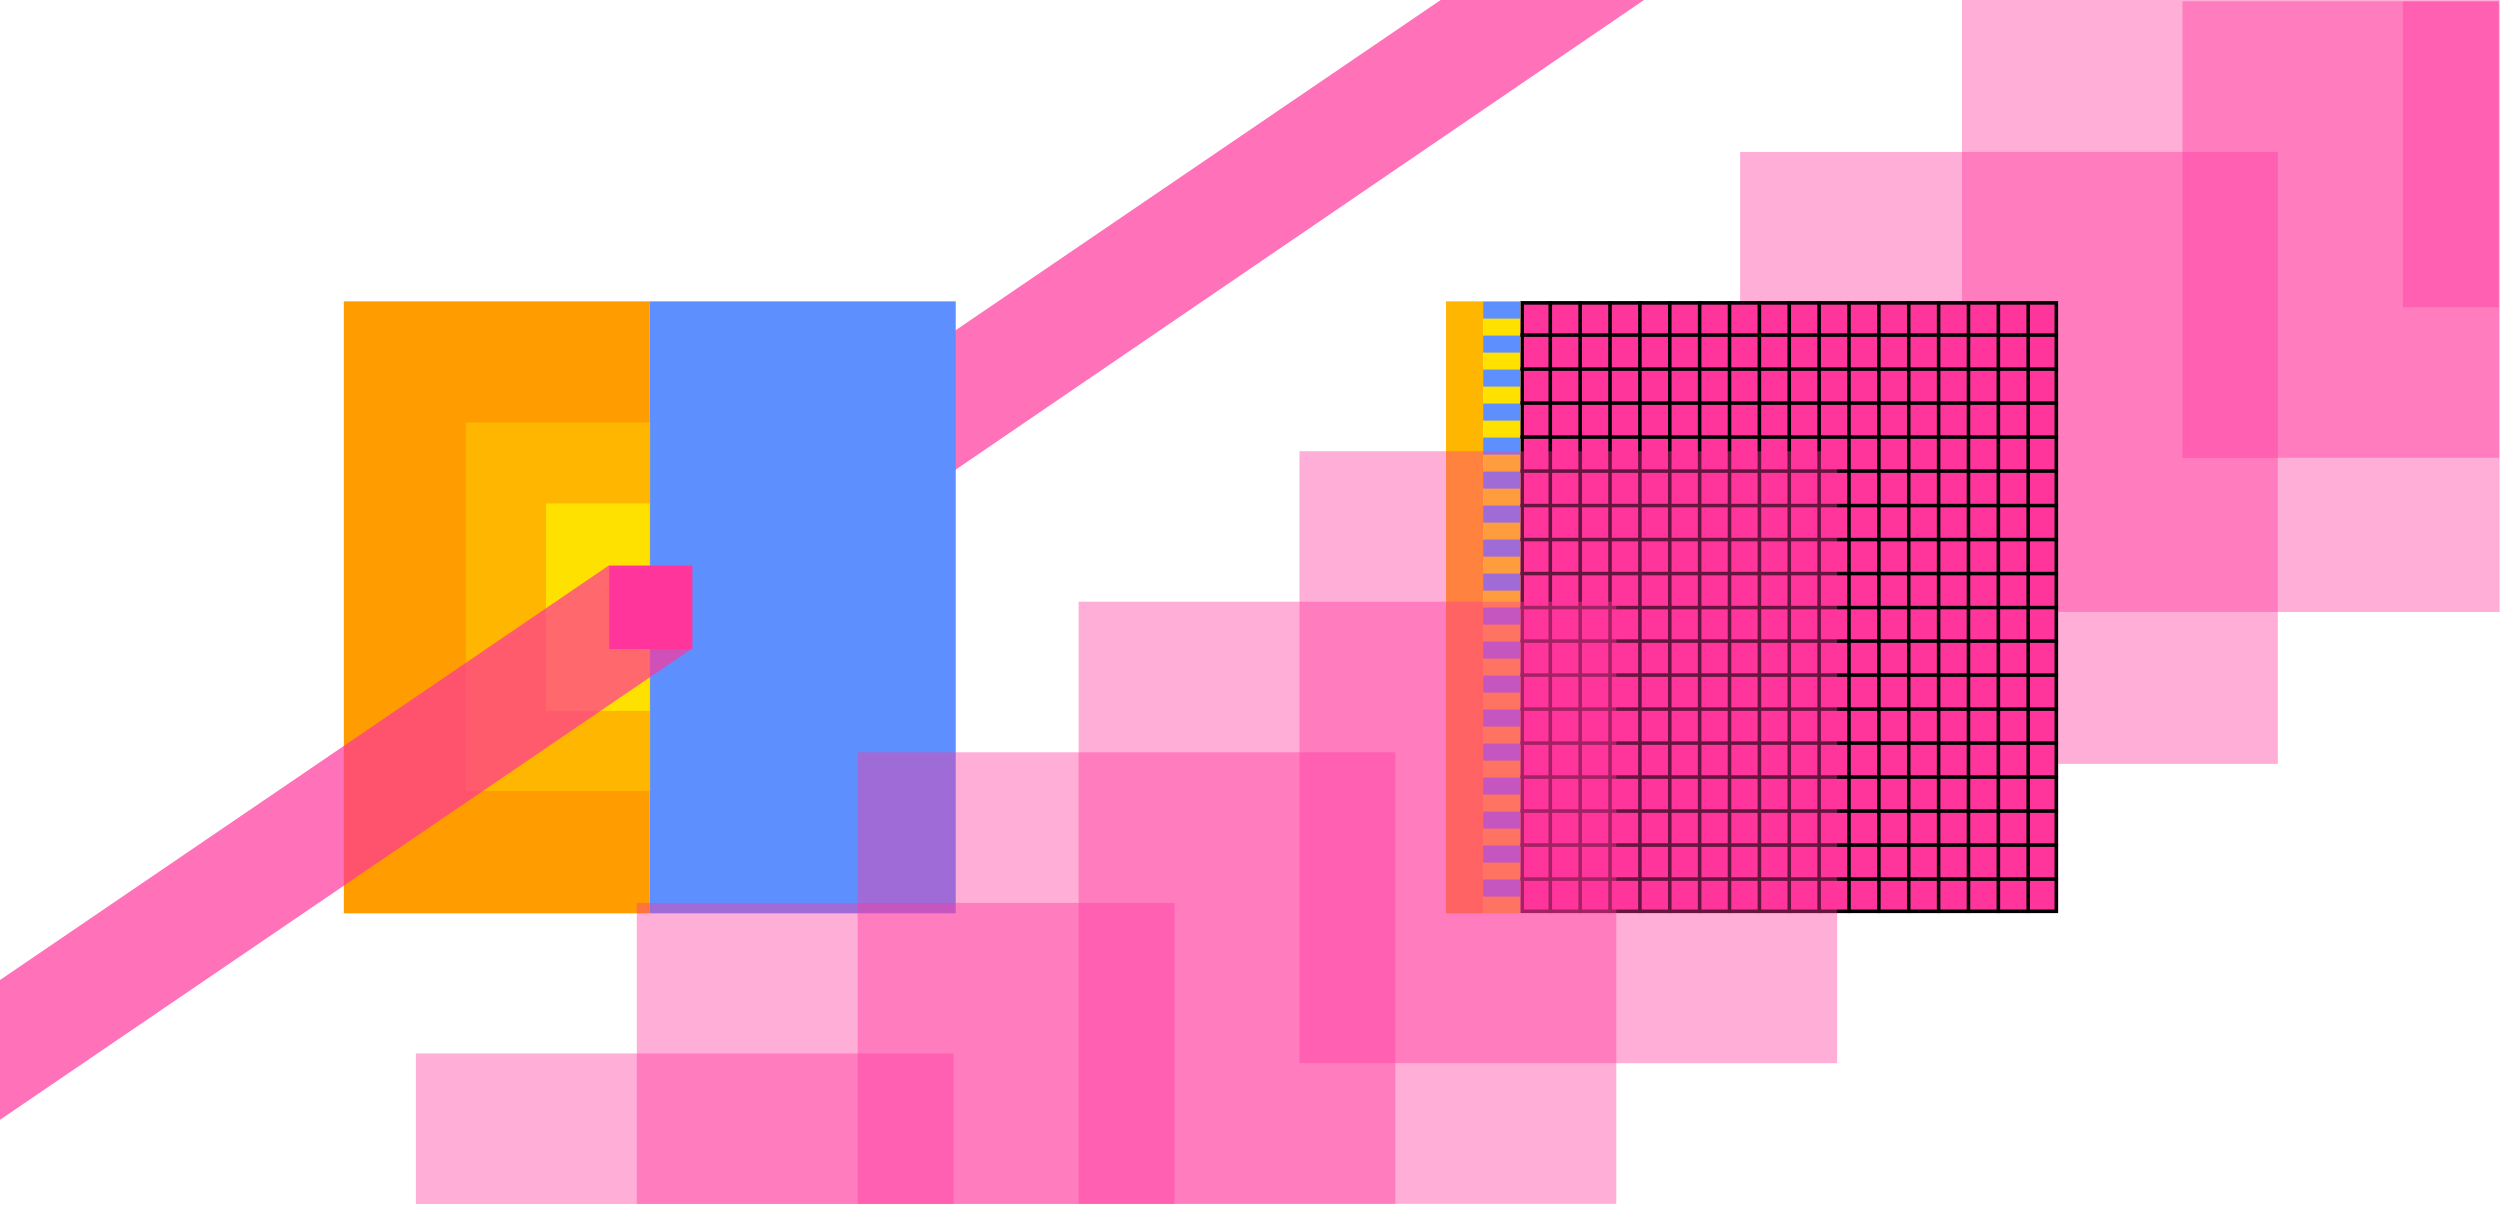 <?xml version="1.0" encoding="UTF-8" standalone="no"?>
<!DOCTYPE svg PUBLIC "-//W3C//DTD SVG 1.1//EN" "http://www.w3.org/Graphics/SVG/1.1/DTD/svg11.dtd">
<svg width="100%" height="100%" viewBox="0 0 702 339" version="1.1" xmlns="http://www.w3.org/2000/svg" xmlns:xlink="http://www.w3.org/1999/xlink" xml:space="preserve" xmlns:serif="http://www.serif.com/" style="fill-rule:evenodd;clip-rule:evenodd;stroke-linejoin:round;stroke-miterlimit:1.5;">
    <g transform="matrix(1,0,0,1,-74.319,-93.495)">
        <g transform="matrix(1,0,0,1,-215.471,-89.828)">
            <rect x="778.423" y="225.986" width="150.981" height="171.834" style="fill:rgb(255,53,156);fill-opacity:0.4;"/>
        </g>
        <g transform="matrix(1,0,0,1,-153.192,-132.491)">
            <rect x="778.423" y="225.986" width="150.981" height="171.834" style="fill:rgb(255,53,156);fill-opacity:0.4;"/>
        </g>
        <g transform="matrix(0.589,0,0,0.746,228.655,-74.714)">
            <rect x="778.423" y="225.986" width="150.981" height="171.834" style="fill:rgb(255,53,156);fill-opacity:0.4;"/>
        </g>
        <g transform="matrix(0.178,0,0,0.5,610.501,-19.113)">
            <rect x="778.423" y="225.986" width="150.981" height="171.834" style="fill:rgb(255,53,156);fill-opacity:0.4;"/>
        </g>
        <g transform="matrix(1,0,0,1,20.028,-173.671)">
            <path d="M458.826,267.166L225.23,426.218L225.23,449.571L248.582,449.571L515.933,267.166L458.826,267.166Z" style="fill:rgb(255,53,156);fill-opacity:0.7;"/>
        </g>
        <g transform="matrix(1,0,0,1,-249.022,-47.936)">
            <rect x="750.273" y="225.986" width="150.981" height="171.834" style="fill:rgb(255,53,156);"/>
            <path d="M901.254,225.986L750.273,225.986L750.273,397.82L901.254,397.82L901.254,225.986ZM900.254,226.986L900.254,396.82C900.254,396.82 751.273,396.82 751.273,396.82C751.273,396.82 751.273,226.986 751.273,226.986L900.254,226.986Z"/>
        </g>
        <g transform="matrix(3.214,0,0,6.429,-1106.64,-1792.59)">
            <rect x="397.483" y="306.534" width="26.729" height="26.729" style="fill:rgb(255,156,0);"/>
        </g>
        <g transform="matrix(3.214,0,0,6.429,-1020.73,-1792.59)">
            <rect x="397.483" y="306.534" width="26.729" height="26.729" style="fill:rgb(94,143,255);"/>
        </g>
        <g transform="matrix(1.936,0,0,3.872,-564.399,-974.769)">
            <rect x="397.483" y="306.534" width="26.729" height="26.729" style="fill:rgb(255,182,0);"/>
        </g>
        <g transform="matrix(0.39,0,0,6.429,325.344,-1792.59)">
            <rect x="397.483" y="306.534" width="26.729" height="26.729" style="fill:rgb(255,182,0);"/>
        </g>
        <g transform="matrix(0.39,0,0,6.429,335.771,-1792.59)">
            <rect x="397.483" y="306.534" width="26.729" height="26.729" style="fill:rgb(255,225,0);"/>
        </g>
        <g transform="matrix(1.089,0,0,2.179,-205.233,-433.075)">
            <rect x="397.483" y="306.534" width="26.729" height="26.729" style="fill:rgb(255,225,0);"/>
        </g>
        <g transform="matrix(0.874,0,0,0.874,-102.016,-15.523)">
            <rect x="397.483" y="306.534" width="26.729" height="26.729" style="fill:rgb(255,53,156);"/>
        </g>
        <g transform="matrix(0.39,0,0,0.179,335.771,123.31)">
            <rect x="397.483" y="306.534" width="26.729" height="26.729" style="fill:rgb(94,143,255);"/>
        </g>
        <g transform="matrix(0.39,0,0,0.179,335.771,161.496)">
            <rect x="397.483" y="306.534" width="26.729" height="26.729" style="fill:rgb(94,143,255);"/>
        </g>
        <g transform="matrix(0.39,0,0,0.179,335.771,199.681)">
            <rect x="397.483" y="306.534" width="26.729" height="26.729" style="fill:rgb(94,143,255);"/>
        </g>
        <g transform="matrix(0.39,0,0,0.179,335.771,237.866)">
            <rect x="397.483" y="306.534" width="26.729" height="26.729" style="fill:rgb(94,143,255);"/>
        </g>
        <g transform="matrix(0.39,0,0,0.179,335.771,132.857)">
            <rect x="397.483" y="306.534" width="26.729" height="26.729" style="fill:rgb(94,143,255);"/>
        </g>
        <g transform="matrix(0.39,0,0,0.179,335.771,171.042)">
            <rect x="397.483" y="306.534" width="26.729" height="26.729" style="fill:rgb(94,143,255);"/>
        </g>
        <g transform="matrix(0.39,0,0,0.179,335.771,209.227)">
            <rect x="397.483" y="306.534" width="26.729" height="26.729" style="fill:rgb(94,143,255);"/>
        </g>
        <g transform="matrix(0.39,0,0,0.179,335.771,247.413)">
            <rect x="397.483" y="306.534" width="26.729" height="26.729" style="fill:rgb(94,143,255);"/>
        </g>
        <g transform="matrix(0.39,0,0,0.179,335.771,276.052)">
            <rect x="397.483" y="306.534" width="26.729" height="26.729" style="fill:rgb(94,143,255);"/>
        </g>
        <g transform="matrix(0.39,0,0,0.179,335.771,142.403)">
            <rect x="397.483" y="306.534" width="26.729" height="26.729" style="fill:rgb(94,143,255);"/>
        </g>
        <g transform="matrix(0.39,0,0,0.179,335.771,180.588)">
            <rect x="397.483" y="306.534" width="26.729" height="26.729" style="fill:rgb(94,143,255);"/>
        </g>
        <g transform="matrix(0.39,0,0,0.179,335.771,218.774)">
            <rect x="397.483" y="306.534" width="26.729" height="26.729" style="fill:rgb(94,143,255);"/>
        </g>
        <g transform="matrix(0.39,0,0,0.179,335.771,256.959)">
            <rect x="397.483" y="306.534" width="26.729" height="26.729" style="fill:rgb(94,143,255);"/>
        </g>
        <g transform="matrix(0.39,0,0,0.179,335.771,285.598)">
            <rect x="397.483" y="306.534" width="26.729" height="26.729" style="fill:rgb(94,143,255);"/>
        </g>
        <g transform="matrix(0.39,0,0,0.179,335.771,151.949)">
            <rect x="397.483" y="306.534" width="26.729" height="26.729" style="fill:rgb(94,143,255);"/>
        </g>
        <g transform="matrix(0.39,0,0,0.179,335.771,190.135)">
            <rect x="397.483" y="306.534" width="26.729" height="26.729" style="fill:rgb(94,143,255);"/>
        </g>
        <g transform="matrix(0.39,0,0,0.179,335.771,228.32)">
            <rect x="397.483" y="306.534" width="26.729" height="26.729" style="fill:rgb(94,143,255);"/>
        </g>
        <g transform="matrix(0.39,0,0,0.179,335.771,266.505)">
            <rect x="397.483" y="306.534" width="26.729" height="26.729" style="fill:rgb(94,143,255);"/>
        </g>
        <g transform="matrix(1,0,0,1,-150.911,-57.537)">
            <path d="M396.169,309.828L225.23,426.218L225.23,465.471L419.521,333.181L419.521,309.828L396.169,309.828Z" style="fill:rgb(255,53,156);fill-opacity:0.7;"/>
        </g>
        <g transform="matrix(1,0,0,1,-9.159,-275.904)">
            <path d="M510.409,616.242L661.39,616.242" style="fill:none;stroke:black;stroke-width:1px;"/>
        </g>
        <g transform="matrix(1,0,0,1,-9.159,-314.09)">
            <path d="M510.409,616.242L661.39,616.242" style="fill:none;stroke:black;stroke-width:1px;"/>
        </g>
        <g transform="matrix(1,0,0,1,-9.159,-352.147)">
            <path d="M510.409,616.242L661.39,616.242" style="fill:none;stroke:black;stroke-width:1px;"/>
        </g>
        <g transform="matrix(1,0,0,1,-9.159,-390.46)">
            <path d="M510.409,616.242L661.39,616.242" style="fill:none;stroke:black;stroke-width:1px;"/>
        </g>
        <g transform="matrix(1,0,0,1,-9.159,-294.997)">
            <path d="M510.409,616.242L661.39,616.242" style="fill:none;stroke:black;stroke-width:1px;"/>
        </g>
        <g transform="matrix(1,0,0,1,-9.159,-333.182)">
            <path d="M510.409,616.242L661.39,616.242" style="fill:none;stroke:black;stroke-width:1px;"/>
        </g>
        <g transform="matrix(1,0,0,1,-9.159,-371.24)">
            <path d="M510.409,616.242L661.39,616.242" style="fill:none;stroke:black;stroke-width:1px;"/>
        </g>
        <g transform="matrix(1,0,0,1,-9.159,-409.553)">
            <path d="M510.409,616.242L661.39,616.242" style="fill:none;stroke:black;stroke-width:1px;"/>
        </g>
        <g transform="matrix(1,0,0,1,-9.159,-285.451)">
            <path d="M510.409,616.242L661.39,616.242" style="fill:none;stroke:black;stroke-width:1px;"/>
        </g>
        <g transform="matrix(1,0,0,1,-9.159,-323.636)">
            <path d="M510.409,616.242L661.39,616.242" style="fill:none;stroke:black;stroke-width:1px;"/>
        </g>
        <g transform="matrix(1,0,0,1,-9.159,-361.693)">
            <path d="M510.409,616.242L661.39,616.242" style="fill:none;stroke:black;stroke-width:1px;"/>
        </g>
        <g transform="matrix(1,0,0,1,-9.159,-400.007)">
            <path d="M510.409,616.242L661.39,616.242" style="fill:none;stroke:black;stroke-width:1px;"/>
        </g>
        <g transform="matrix(1,0,0,1,-9.159,-304.543)">
            <path d="M510.409,616.242L661.39,616.242" style="fill:none;stroke:black;stroke-width:1px;"/>
        </g>
        <g transform="matrix(1,0,0,1,-9.159,-342.729)">
            <path d="M510.409,616.242L661.39,616.242" style="fill:none;stroke:black;stroke-width:1px;"/>
        </g>
        <g transform="matrix(1,0,0,1,-9.159,-380.786)">
            <path d="M510.409,616.242L661.39,616.242" style="fill:none;stroke:black;stroke-width:1px;"/>
        </g>
        <g transform="matrix(1,0,0,1,-9.159,-419.099)">
            <path d="M510.409,616.242L661.39,616.242" style="fill:none;stroke:black;stroke-width:1px;"/>
        </g>
        <g transform="matrix(1,0,0,1,-9.159,-428.646)">
            <path d="M510.409,616.242L661.39,616.242" style="fill:none;stroke:black;stroke-width:1px;"/>
        </g>
        <g transform="matrix(1,0,0,1,-9.159,-275.904)">
            <path d="M518.797,453.955L518.797,625.789" style="fill:none;stroke:black;stroke-width:1px;"/>
        </g>
        <g transform="matrix(1,0,0,1,-0.771,-275.904)">
            <path d="M518.797,453.955L518.797,625.789" style="fill:none;stroke:black;stroke-width:1px;"/>
        </g>
        <g transform="matrix(1,0,0,1,7.617,-275.904)">
            <path d="M518.797,453.955L518.797,625.789" style="fill:none;stroke:black;stroke-width:1px;"/>
        </g>
        <g transform="matrix(1,0,0,1,16.005,-275.904)">
            <path d="M518.797,453.955L518.797,625.789" style="fill:none;stroke:black;stroke-width:1px;"/>
        </g>
        <g transform="matrix(1,0,0,1,24.393,-275.904)">
            <path d="M518.797,453.955L518.797,625.789" style="fill:none;stroke:black;stroke-width:1px;"/>
        </g>
        <g transform="matrix(1,0,0,1,32.78,-275.904)">
            <path d="M518.797,453.955L518.797,625.789" style="fill:none;stroke:black;stroke-width:1px;"/>
        </g>
        <g transform="matrix(1,0,0,1,41.168,-275.904)">
            <path d="M518.797,453.955L518.797,625.789" style="fill:none;stroke:black;stroke-width:1px;"/>
        </g>
        <g transform="matrix(1,0,0,1,49.556,-275.904)">
            <path d="M518.797,453.955L518.797,625.789" style="fill:none;stroke:black;stroke-width:1px;"/>
        </g>
        <g transform="matrix(1,0,0,1,57.944,-275.904)">
            <path d="M518.797,453.955L518.797,625.789" style="fill:none;stroke:black;stroke-width:1px;"/>
        </g>
        <g transform="matrix(1,0,0,1,66.332,-275.904)">
            <path d="M518.797,453.955L518.797,625.789" style="fill:none;stroke:black;stroke-width:1px;"/>
        </g>
        <g transform="matrix(1,0,0,1,74.719,-275.904)">
            <path d="M518.797,453.955L518.797,625.789" style="fill:none;stroke:black;stroke-width:1px;"/>
        </g>
        <g transform="matrix(1,0,0,1,83.107,-275.904)">
            <path d="M518.797,453.955L518.797,625.789" style="fill:none;stroke:black;stroke-width:1px;"/>
        </g>
        <g transform="matrix(1,0,0,1,91.495,-275.904)">
            <path d="M518.797,453.955L518.797,625.789" style="fill:none;stroke:black;stroke-width:1px;"/>
        </g>
        <g transform="matrix(1,0,0,1,99.883,-275.904)">
            <path d="M518.797,453.955L518.797,625.789" style="fill:none;stroke:black;stroke-width:1px;"/>
        </g>
        <g transform="matrix(1,0,0,1,108.271,-275.904)">
            <path d="M518.797,453.955L518.797,625.789" style="fill:none;stroke:black;stroke-width:1px;"/>
        </g>
        <g transform="matrix(1,0,0,1,116.659,-275.904)">
            <path d="M518.797,453.955L518.797,625.789" style="fill:none;stroke:black;stroke-width:1px;"/>
        </g>
        <g transform="matrix(1,0,0,1,125.046,-275.904)">
            <path d="M518.797,453.955L518.797,625.789" style="fill:none;stroke:black;stroke-width:1px;"/>
        </g>
        <g transform="matrix(1,0,0,1,-311.053,-5.786)">
            <rect x="750.273" y="225.986" width="150.981" height="171.834" style="fill:rgb(255,53,156);fill-opacity:0.4;"/>
        </g>
        <g transform="matrix(1,0,0,0.984,-373.083,40.08)">
            <rect x="750.273" y="225.986" width="150.981" height="171.834" style="fill:rgb(255,53,156);fill-opacity:0.4;"/>
        </g>
        <g transform="matrix(1,0,0,0.738,-435.114,137.958)">
            <rect x="750.273" y="225.986" width="150.981" height="171.834" style="fill:rgb(255,53,156);fill-opacity:0.4;"/>
        </g>
        <g transform="matrix(1,0,0,0.492,-497.145,235.836)">
            <rect x="750.273" y="225.986" width="150.981" height="171.834" style="fill:rgb(255,53,156);fill-opacity:0.4;"/>
        </g>
        <g transform="matrix(1,0,0,0.246,-559.175,333.704)">
            <rect x="750.273" y="225.986" width="150.981" height="171.834" style="fill:rgb(255,53,156);fill-opacity:0.4;"/>
        </g>
    </g>
</svg>
